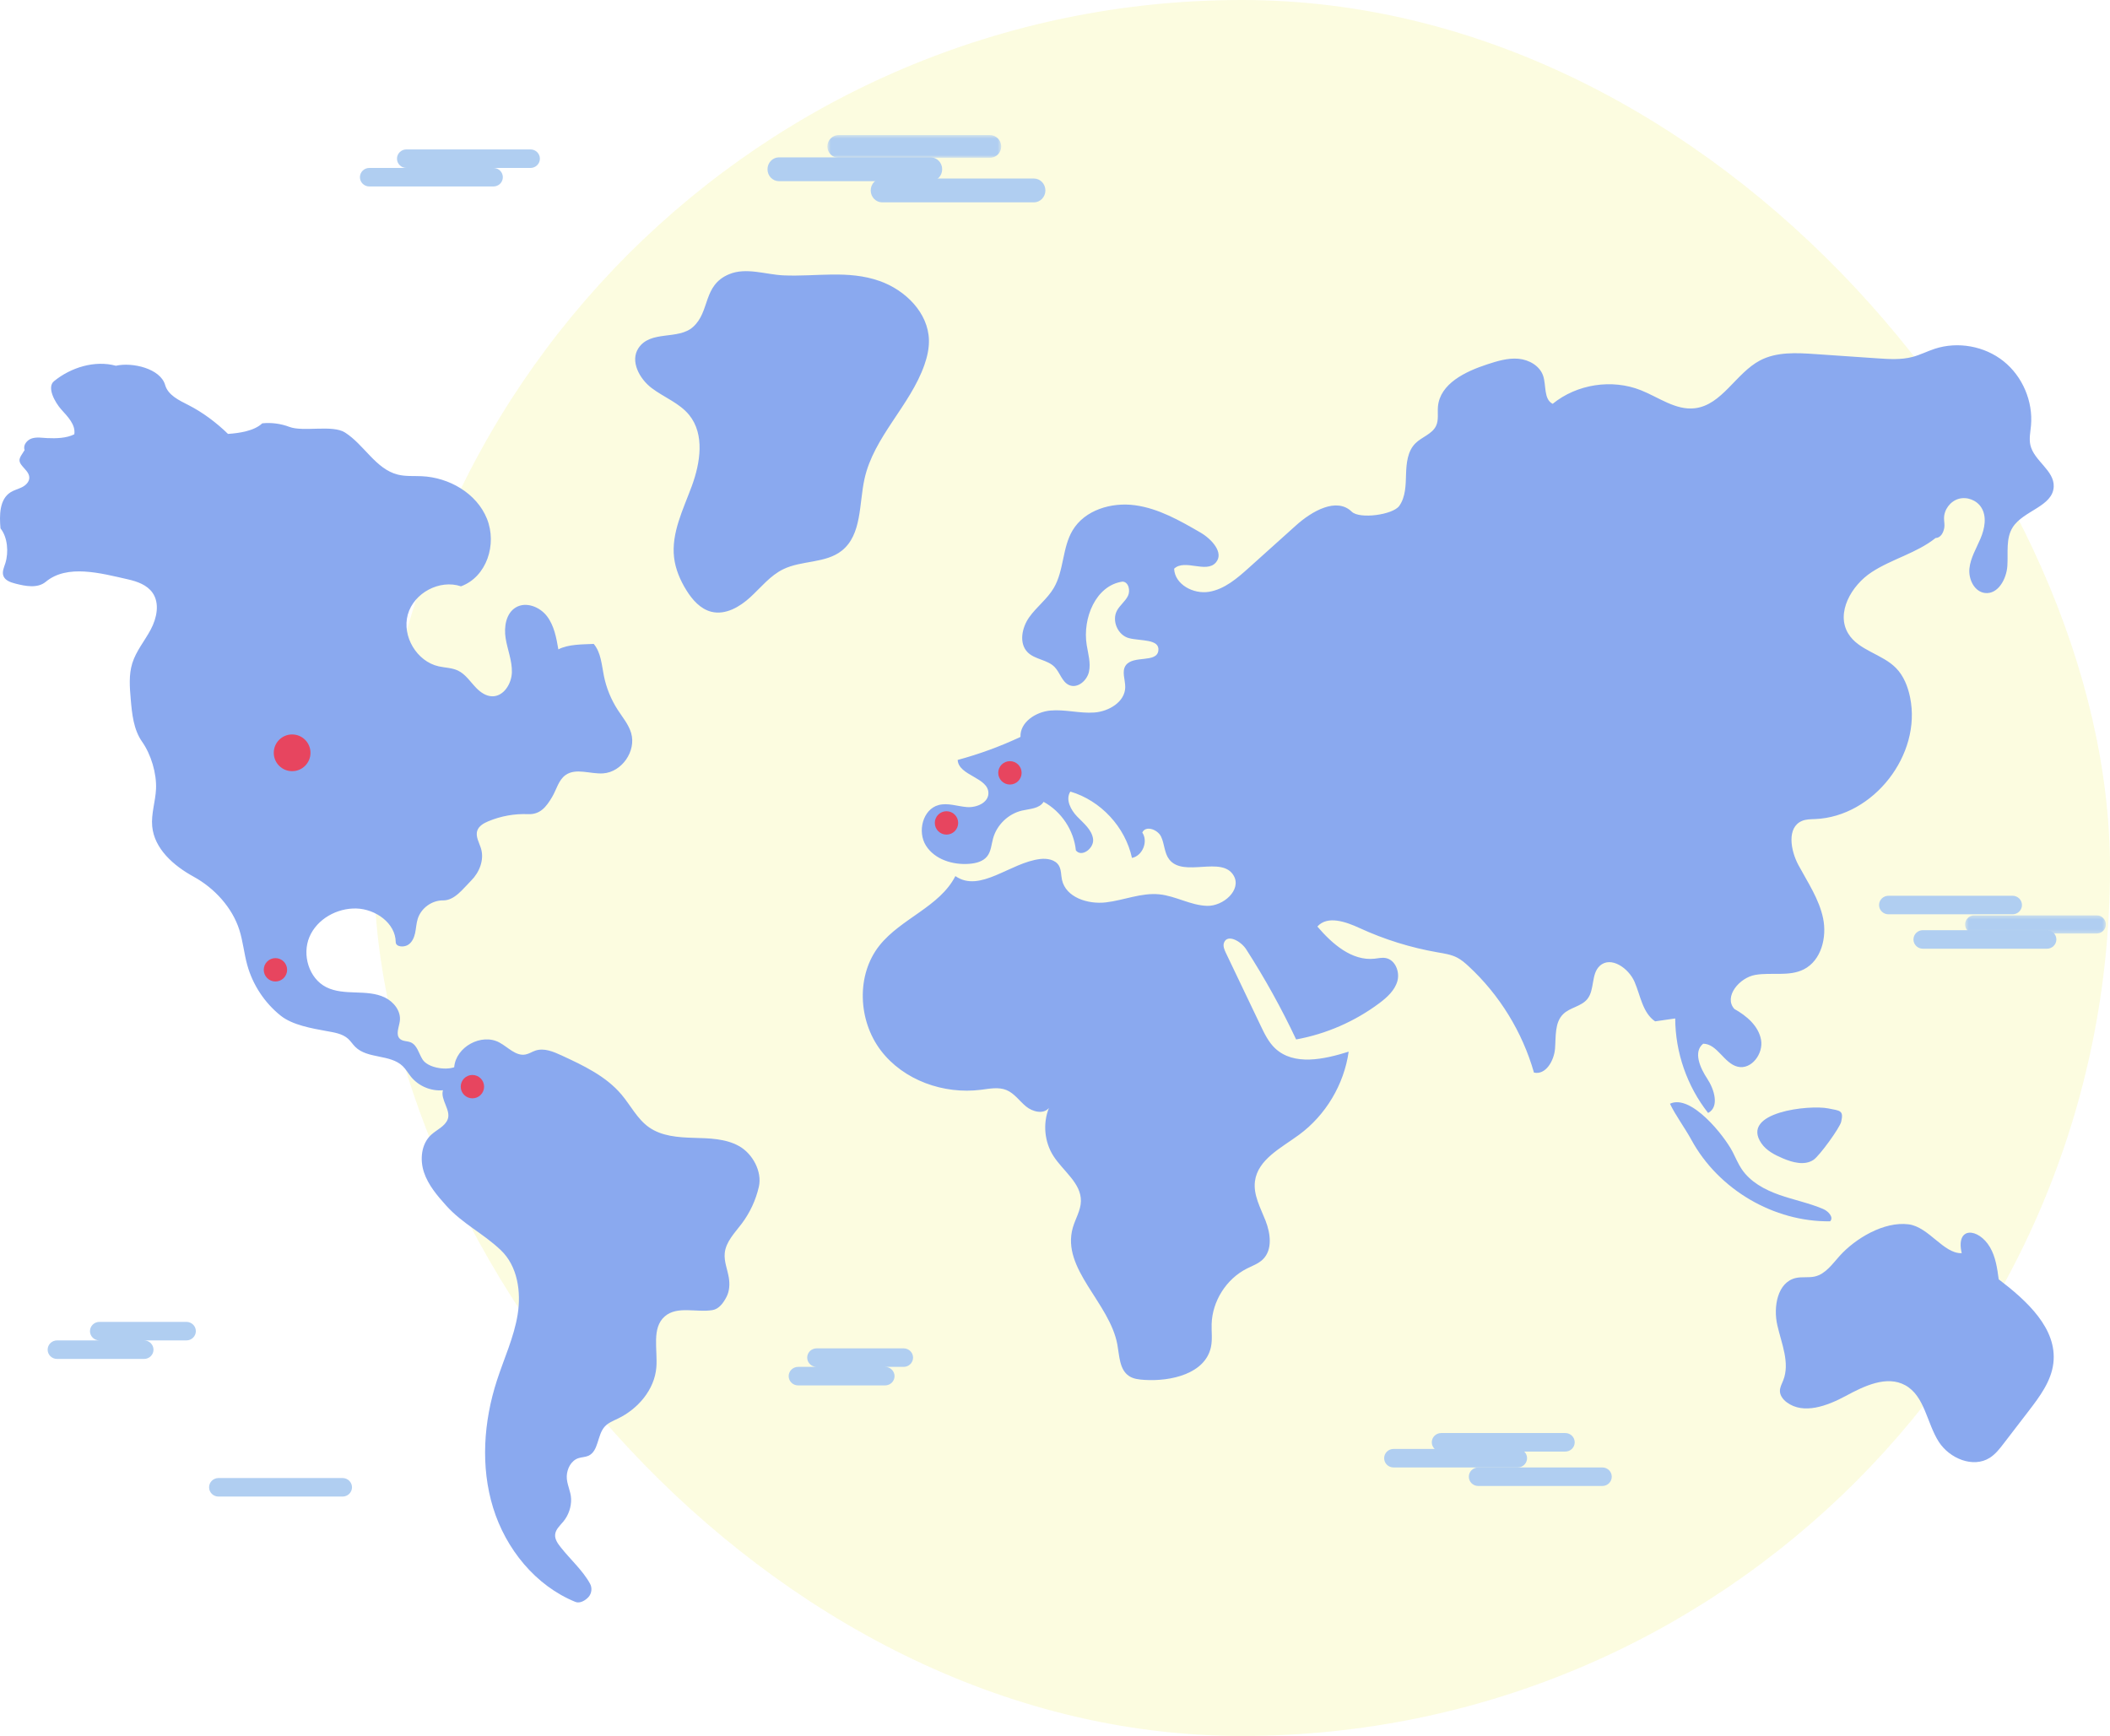 <svg xmlns="http://www.w3.org/2000/svg" xmlns:xlink="http://www.w3.org/1999/xlink" viewBox="0 0 632 520"><defs><polygon id="b" points="0.492 0.451 52.558 0.451 52.558 7.287 0.492 7.287"/><polygon id="d" points="0.402 0.308 42.566 0.308 42.566 5.755 0.402 5.755"/><filter id="a"><feColorMatrix in="SourceGraphic" values="0 0 0 0 0.361 0 0 0 0 0.055 0 0 0 0 0.847 0 0 0 1 0"/></filter></defs><g fill="none" fill-rule="evenodd"><rect width="520" height="520" rx="260" transform="translate(112)" fill="#FCFCE0"/><g transform="translate(0 40)" filter="url(#a)"><path d="M86.68 87.871C84.101 86.892 81.295 86.525 78.553 86.804 76.135 89.103 71.615 89.755 68.293 89.977 64.874 86.639 60.75 83.534 56.497 81.367 53.656 79.919 50.337 78.392 49.46 75.317 48.061 70.407 39.684 68.428 34.718 69.556 28.42 67.847 21.233 70.048 16.176 74.184 13.943 76.01 16.456 80.54 18.382 82.688 20.311 84.836 22.705 87.234 22.255 90.088 19.925 91.283 16.762 91.348 14.148 91.229 12.61 91.159 11.031 90.859 9.56 91.317 8.09 91.774 6.811 93.373 7.378 94.807 6.368 96.572 5.152 97.496 6.325 99.156 7.239 100.448 8.79 101.514 8.778 103.1 8.769 104.36 7.711 105.376 6.587 105.941 5.465 106.508 4.203 106.791 3.142 107.468-.176 109.583-.205 114.346.148 118.275 2.292 120.916 2.628 125.469 1.597 128.716 1.203 129.955.569 131.269 1.011 132.491 1.519 133.888 3.16 134.439 4.595 134.812 7.663 135.608 11.272 136.295 13.713 134.269 20.149 128.926 30.137 131.693 38.286 133.533 41.101 134.167 44.061 135.208 45.706 137.586 47.899 140.756 46.963 145.156 45.157 148.562 43.353 151.967 40.762 154.996 39.621 158.679 38.548 162.131 38.848 165.843 39.157 169.444 39.539 173.881 40.003 178.552 42.566 182.188 45.253 185.998 46.947 191.686 46.732 196.348 46.56 200.09 45.244 203.77 45.586 207.499 46.207 214.265 52.033 219.339 57.977 222.596 64.197 226.005 69.559 231.805 71.703 238.583 72.779 241.985 73.101 245.585 74.048 249.027 75.69 254.986 79.256 260.394 84.082 264.244 87.596 267.047 93.365 268.041 97.782 268.847 100.074 269.265 102.544 269.599 104.273 271.165 105.069 271.889 105.644 272.826 106.408 273.585 110.099 277.248 116.896 275.743 120.631 279.363 121.592 280.296 122.255 281.496 123.101 282.537 125.38 285.339 129.086 286.904 132.676 286.582 131.837 289.332 135.123 292.567 134.108 295.255 133.29 297.422 130.82 298.375 129.121 299.946 126.175 302.675 125.717 307.339 126.987 311.154 128.257 314.968 130.94 318.121 133.624 321.107 138.607 326.652 144.599 329.341 150.004 334.474 155.011 339.227 156.152 346.923 155.052 353.75 153.951 360.578 150.968 366.931 148.839 373.509 144.858 385.797 143.895 399.299 147.7 411.643 151.504 423.987 160.408 434.99 172.345 439.843 173.664 440.38 175.285 439.452 176.251 438.404 177.219 437.357 177.428 435.677 176.749 434.423 174.593 430.447 170.763 427.051 167.967 423.498 167.089 422.382 166.163 421.115 166.276 419.698 166.403 418.106 167.77 416.955 168.777 415.719 170.305 413.841 171.132 411.406 171.064 408.985 171.003 406.709 169.681 404.482 169.759 402.206 169.835 399.93 171.06 397.533 173.21 396.8 174.189 396.465 175.275 396.496 176.22 396.078 179.329 394.702 178.834 389.945 181.082 387.39 182.126 386.203 183.664 385.613 185.084 384.928 191.096 382.026 196.04 376.279 196.59 369.61 197.028 364.275 195.093 357.797 199.135 354.302 202.847 351.092 208.557 353.221 213.393 352.436 215.36 352.114 216.673 350.278 217.593 348.504 218.515 346.732 218.621 344.625 218.29 342.654 217.881 340.227 216.844 337.856 217.074 335.407 217.396 331.961 220.083 329.305 222.162 326.543 224.618 323.28 226.38 319.492 227.295 315.506 228.338 310.951 225.435 305.574 221.363 303.303 217.293 301.032 212.411 300.967 207.754 300.833 203.098 300.7 198.165 300.346 194.361 297.65 190.876 295.179 188.906 291.137 186.152 287.868 181.504 282.355 174.747 279.169 168.209 276.147 165.741 275.008 162.972 273.843 160.392 274.695 159.374 275.03 158.457 275.666 157.407 275.868 154.519 276.423 152.186 273.686 149.599 272.286 144.232 269.378 136.523 273.589 136.045 279.689 133.27 280.649 128.127 279.821 126.552 277.336 125.418 275.547 124.964 273.045 123.013 272.23 121.97 271.795 120.666 271.958 119.818 271.211 118.415 269.969 119.507 267.724 119.757 265.862 120.158 262.893 117.948 260.069 115.252 258.777 112.558 257.485 109.47 257.38 106.484 257.283 103.499 257.187 100.408 257.051 97.737 255.707 92.537 253.094 90.406 246.015 92.687 240.647 94.969 235.279 100.939 231.968 106.752 232.135 112.45 232.3 118.465 236.477 118.529 242.196 118.545 243.645 120.861 243.808 122.116 243.09 123.372 242.372 124.028 240.922 124.335 239.505 124.642 238.088 124.686 236.614 125.118 235.232 126.118 232.028 129.352 229.673 132.696 229.71 136.187 229.749 138.637 226.256 141.113 223.791 143.591 221.323 145.073 217.602 144.094 214.242 143.566 212.43 142.361 210.599 142.964 208.81 143.437 207.41 144.871 206.596 146.231 206.024 149.997 204.441 154.112 203.701 158.191 203.873 161.747 204.022 163.574 201.783 165.387 198.712 166.699 196.493 167.281 193.689 169.37 192.184 172.494 189.931 176.815 191.919 180.653 191.661 186.256 191.282 190.633 184.973 189.041 179.57 188.284 177 186.493 174.893 185.037 172.647 183.03 169.551 181.612 166.075 180.882 162.457 180.211 159.133 180.02 155.472 177.836 152.882 174.42 153.044 170.281 152.944 167.242 154.518 166.643 151.029 165.979 147.389 163.832 144.579 161.684 141.769 157.557 140.14 154.518 141.94 151.548 143.699 150.904 147.787 151.454 151.202 152.003 154.619 153.414 157.924 153.322 161.383 153.23 164.843 150.834 168.665 147.387 168.571 145.59 168.522 143.983 167.422 142.718 166.141 140.91 164.307 139.477 161.96 137.151 160.859 135.369 160.015 133.317 160.031 131.392 159.599 124.835 158.124 120.338 150.574 122.148 144.081 123.96 137.589 131.71 133.477 138.078 135.63 145.79 132.792 148.933 123.032 145.855 115.391 142.777 107.749 134.505 103.005 126.298 102.643 123.894 102.536 121.447 102.749 119.116 102.157 112.529 100.485 109.08 93.22 103.348 89.56 99.578 87.152 90.861 89.457 86.68 87.871M191.217 64.311C188.685 68.184 191.522 73.463 195.209 76.253 198.897 79.045 203.51 80.717 206.427 84.309 211.113 90.082 209.781 98.618 207.214 105.601 204.646 112.584 201.028 119.646 201.908 127.036 202.324 130.52 203.743 133.826 205.593 136.805 207.385 139.69 209.827 142.469 213.126 143.264 217.318 144.277 221.564 141.805 224.743 138.886 227.921 135.967 230.683 132.432 234.553 130.531 240.13 127.792 247.304 128.812 252.161 124.935 258.173 120.135 257.284 110.981 258.937 103.459 261.713 90.828 272.62 81.499 276.887 69.294 277.722 66.905 278.296 64.396 278.239 61.865 278.053 53.693 271.182 46.899 263.487 44.179 253.988 40.822 244.393 42.928 234.644 42.483 229.344 42.243 223.489 39.997 218.359 42.152 210.446 45.477 212.769 53.295 207.585 57.935 203.102 61.949 194.823 58.8 191.217 64.311M404.88 113.274C400.338 108.845 392.919 113.13 388.202 117.371 383.514 121.585 378.826 125.802 374.137 130.016 370.614 133.184 366.823 136.486 362.154 137.269 357.487 138.053 351.872 135.087 351.68 130.348 354.874 127.336 361.238 131.812 364.154 128.53 366.74 125.618 362.915 121.453 359.546 119.505 353.387 115.939 347.024 112.305 339.976 111.344 332.927 110.382 324.938 112.742 321.279 118.853 318.146 124.082 318.721 130.905 315.617 136.153 313.676 139.437 310.476 141.785 308.272 144.898 306.068 148.013 305.123 152.713 307.823 155.407 310.003 157.581 313.71 157.584 315.866 159.783 317.526 161.474 318.093 164.3 320.27 165.231 322.759 166.297 325.572 163.894 326.169 161.248 326.764 158.603 325.927 155.878 325.495 153.201 324.2 145.199 328.208 135.361 336.221 134.218 338.044 134.287 338.648 136.899 337.832 138.533 337.012 140.168 335.42 141.3 334.558 142.913 332.934 145.951 334.819 150.28 338.15 151.152 341.618 152.063 347.416 151.331 346.957 154.894 346.472 158.678 339.484 156.2 337.222 159.27 335.888 161.081 337.067 163.604 337.036 165.855 336.974 170.255 332.126 173.121 327.746 173.432 323.365 173.744 318.976 172.444 314.603 172.842 310.229 173.241 305.464 176.346 305.665 180.741 299.608 183.583 293.305 185.894 286.846 187.637 287.121 192.401 296.09 192.844 296.055 197.616 296.034 200.478 292.494 201.968 289.644 201.758 286.794 201.547 283.918 200.412 281.155 201.143 276.382 202.406 274.709 209.13 277.351 213.308 279.996 217.486 285.428 219.144 290.351 218.753 292.322 218.599 294.436 218.072 295.669 216.524 296.849 215.044 296.944 213.008 297.44 211.183 298.548 207.093 302.031 203.742 306.155 202.799 308.481 202.268 311.331 202.225 312.58 200.188 317.9 203.073 321.644 208.697 322.253 214.728 323.966 216.94 327.778 214.088 327.405 211.314 327.032 208.538 324.587 206.612 322.642 204.6 320.698 202.589 319.077 199.463 320.6 197.115 329.694 199.792 337.046 207.71 339.053 216.988 342.222 216.357 343.972 212.06 342.149 209.386 343.134 207.17 346.746 208.437 347.784 210.628 348.822 212.818 348.728 215.52 350.213 217.436 354.505 222.978 366.001 216.217 369.516 222.282 371.98 226.536 366.427 231.494 361.519 231.343 356.613 231.191 352.135 228.381 347.25 227.893 341.857 227.354 336.619 229.677 331.238 230.304 325.855 230.932 319.22 228.827 318.087 223.519 317.781 222.09 317.904 220.517 317.149 219.266 316.075 217.487 313.657 217.076 311.596 217.31 302.644 218.327 293.558 227.58 286.163 222.426 281.437 231.647 269.875 235.112 263.425 243.217 256.408 252.035 256.997 265.657 263.81 274.634 270.625 283.612 282.666 287.854 293.837 286.438 296.393 286.113 299.089 285.541 301.471 286.526 303.831 287.503 305.343 289.79 307.311 291.419 309.28 293.046 312.548 293.858 314.178 291.89 312.31 296.529 312.828 302.064 315.528 306.273 318.442 310.818 323.873 314.41 323.76 319.811 323.703 322.606 322.082 325.102 321.321 327.794 317.844 340.12 332.384 350.178 334.681 362.778 335.3 366.17 335.299 370.255 338.159 372.172 339.475 373.053 341.126 373.231 342.706 373.335 350.814 373.868 361.024 371.452 362.71 363.489 363.188 361.236 362.846 358.903 362.915 356.601 363.122 349.721 367.322 343.104 373.455 340.001 375.119 339.159 376.948 338.531 378.278 337.222 381.205 334.337 380.556 329.446 379.053 325.619 377.549 321.791 375.362 317.93 375.89 313.85 376.734 307.301 383.753 303.843 389.07 299.939 397.075 294.061 402.571 284.865 403.961 275.02 396.58 277.342 387.541 279.323 381.915 274.003 379.964 272.158 378.764 269.676 377.606 267.252 374.129 259.976 370.654 252.699 367.178 245.423 366.719 244.462 366.251 243.367 366.627 242.371 367.645 239.669 371.694 241.923 373.257 244.351 378.83 253.012 383.837 262.042 388.227 271.361 397.206 269.726 405.796 265.985 413.111 260.522 415.446 258.777 417.765 256.69 418.554 253.883 419.342 251.075 417.894 247.474 415.024 246.973 413.914 246.78 412.784 247.06 411.664 247.179 404.893 247.888 399.012 242.721 394.586 237.541 397.618 234.137 403.132 236.108 407.272 238.013 414.687 241.425 422.547 243.87 430.587 245.267 432.593 245.615 434.651 245.912 436.457 246.847 437.722 247.502 438.813 248.446 439.859 249.414 449.137 257.977 456.001 269.136 459.462 281.288 463.003 282.084 465.495 277.712 465.775 274.086 466.055 270.461 465.63 266.278 468.237 263.748 470.283 261.758 473.649 261.485 475.446 259.266 477.709 256.472 476.525 251.761 479.171 249.324 482.484 246.271 487.845 250.004 489.612 254.154 491.38 258.301 492.024 263.403 495.747 265.939 497.756 265.65 499.764 265.359 501.771 265.07 501.802 275.252 505.33 285.389 511.623 293.381 515.062 291.581 513.504 286.344 511.359 283.106 509.213 279.868 507.102 275.035 510.154 272.637 514.388 272.678 516.362 278.527 520.476 279.527 524.567 280.521 528.223 275.646 527.484 271.494 526.747 267.342 523.182 264.287 519.501 262.238 516.2 258.62 520.965 252.837 525.791 252.019 530.616 251.201 535.891 252.577 540.263 250.376 545.505 247.738 547.255 240.815 546.063 235.062 544.869 229.31 541.466 224.316 538.682 219.145 536.306 214.73 535.132 207.839 539.751 205.897 540.988 205.378 542.372 205.402 543.711 205.344 561.178 204.604 575.631 186.078 572.127 168.918 571.466 165.685 570.219 162.471 567.914 160.115 563.761 155.869 556.713 154.872 553.611 149.804 549.818 143.606 554.51 135.384 560.585 131.402 566.659 127.423 574.081 125.694 579.754 121.158 581.266 121.12 582.076 119.635 582.354 118.145 582.528 117.211 582.296 116.25 582.289 115.299 582.268 112.689 584.129 110.175 586.63 109.437 589.129 108.699 592.055 109.802 593.449 112.008 595.17 114.729 594.477 118.32 593.228 121.287 591.98 124.255 590.215 127.098 589.891 130.301 589.567 133.505 591.381 137.271 594.573 137.63 598.479 138.071 601.004 133.427 601.258 129.499 601.513 125.571 600.749 121.283 602.857 117.96 606.06 112.907 614.911 111.723 615.142 105.742 615.326 100.903 609.249 98.063 608.158 93.345 607.718 91.442 608.154 89.462 608.332 87.516 609.002 80.257 605.813 72.753 600.123 68.207 594.437 63.66 586.424 62.213 579.507 64.478 577.255 65.217 575.125 66.318 572.831 66.922 569.448 67.813 565.881 67.581 562.389 67.342 556.142 66.915 549.894 66.486 543.646 66.059 538.055 65.675 532.131 65.358 527.171 67.969 519.923 71.786 515.811 81.299 507.683 82.285 501.951 82.982 496.842 79.012 491.473 76.883 482.789 73.441 472.306 75.062 465.064 80.965 462.341 79.575 463.181 75.513 462.222 72.607 461.221 69.573 457.965 67.741 454.788 67.462 451.61 67.185 448.469 68.154 445.437 69.147 438.907 71.283 431.309 74.928 430.705 81.785 430.535 83.714 430.969 85.769 430.156 87.527 429 90.03 425.875 90.864 423.931 92.816 421.61 95.145 421.244 98.741 421.148 102.031 421.052 105.319 421.022 108.849 419.123 111.534 417.223 114.218 407.232 115.569 404.88 113.274M527.596 302.494C529.097 304.673 531.578 305.949 534.015 306.983 536.961 308.233 540.544 309.204 543.2 307.417 545.014 306.195 551.06 297.839 551.482 296.025 552.294 292.532 551.126 292.732 547.636 292.024 541.978 290.88 521.117 293.085 527.596 302.494" fill="#8AA9EF"/><path d="M506.649 301.491C514.752 316.338 531.35 326.067 548.174 325.834 549.34 324.633 547.619 322.8 546.083 322.147 541.837 320.341 537.268 319.439 532.915 317.905 528.565 316.37 524.263 314.049 521.682 310.202 520.604 308.596 519.87 306.785 518.982 305.065 516.428 300.113 506.448 287.627 500.202 290.62 501.829 294.062 504.665 297.855 506.649 301.491M550.988 336.237C548.82 338.654 546.793 341.608 543.629 342.36 541.757 342.805 539.764 342.385 537.888 342.815 532.379 344.086 531.1 351.464 532.353 356.958 533.606 362.453 536.187 368.216 534.129 373.464 533.715 374.519 533.112 375.554 533.131 376.686 533.155 378.045 534.09 379.237 535.182 380.053 540.211 383.81 547.353 381.113 552.882 378.13 558.411 375.146 565.112 371.921 570.631 374.922 576.539 378.134 577.096 386.271 580.735 391.91 583.935 396.869 590.992 399.839 595.985 396.676 597.681 395.6 598.938 393.978 600.159 392.388 602.661 389.131 605.162 385.875 607.662 382.62 610.97 378.312 614.399 373.72 615.035 368.333 616.266 357.932 607.014 349.578 598.664 343.211 598.221 339.895 597.742 336.478 596.045 333.591 592.641 327.807 585.689 327.192 587.585 335.386 582.139 335.572 577.733 327.516 571.676 326.742 564.301 325.798 555.682 331.003 550.988 336.237" fill="#8AA9EF"/><path d="M278.764,7.135 L233.329,7.135 C231.428,7.135 229.887,8.733 229.887,10.703 C229.887,12.673 231.428,14.27 233.329,14.27 L278.764,14.27 C280.666,14.27 282.206,12.673 282.206,10.703 C282.206,8.733 280.666,7.135 278.764,7.135" fill="#B0CEF1"/><g transform="translate(247.327)"><mask id="c" fill="#fff"><use xlink:href="#b"/></mask><path d="M49.133,0.451 L3.917,0.451 C2.026,0.451 0.492,1.981 0.492,3.869 C0.492,5.756 2.026,7.287 3.917,7.287 L49.133,7.287 C51.024,7.287 52.558,5.756 52.558,3.869 C52.558,1.981 51.024,0.451 49.133,0.451" fill="#B0CEF1" mask="url(#c)"/></g><path d="M309.679,13.477 L264.244,13.477 C262.344,13.477 260.803,15.074 260.803,17.045 C260.803,19.015 262.344,20.613 264.244,20.613 L309.679,20.613 C311.58,20.613 313.122,19.015 313.122,17.045 C313.122,15.074 311.58,13.477 309.679,13.477" fill="#B0CEF1"/><g transform="translate(588.193 233.874)"><mask id="e" fill="#fff"><use xlink:href="#d"/></mask><path d="M3.176,5.755 L39.791,5.755 C41.324,5.755 42.567,4.536 42.567,3.03 C42.567,1.526 41.324,0.308 39.791,0.308 L3.176,0.308 C1.643,0.308 0.402,1.526 0.402,3.03 C0.402,4.536 1.643,5.755 3.176,5.755" fill="#B0CEF1" mask="url(#e)"/></g><path d="M575.948 244.18L613.12 244.18C614.677 244.18 615.938 242.939 615.938 241.406 615.938 239.872 614.677 238.631 613.12 238.631L575.948 238.631C574.392 238.631 573.132 239.872 573.132 241.406 573.132 242.939 574.392 244.18 575.948 244.18M565.642 233.874L602.815 233.874C604.372 233.874 605.633 232.632 605.633 231.1 605.633 229.566 604.372 228.324 602.815 228.324L565.642 228.324C564.087 228.324 562.827 229.566 562.827 231.1 562.827 232.632 564.087 233.874 565.642 233.874M454.581 394.018L417.406 394.018C415.851 394.018 414.589 395.26 414.589 396.794 414.589 398.326 415.851 399.568 417.406 399.568L454.581 399.568C456.136 399.568 457.396 398.326 457.396 396.794 457.396 395.26 456.136 394.018 454.581 394.018" fill="#B0CEF1"/><path d="M468.848 389.261L431.676 389.261C430.12 389.261 428.858 390.503 428.858 392.035 428.858 393.569 430.12 394.811 431.676 394.811L468.848 394.811C470.405 394.811 471.665 393.569 471.665 392.035 471.665 390.503 470.405 389.261 468.848 389.261M479.947 399.568L442.773 399.568C441.218 399.568 439.956 400.809 439.956 402.342 439.956 403.875 441.218 405.117 442.773 405.117L479.947 405.117C481.503 405.117 482.763 403.875 482.763 402.342 482.763 400.809 481.503 399.568 479.947 399.568M158.897 4.757L121.724 4.757C120.169 4.757 118.907 6 118.907 7.532 118.907 9.064 120.169 10.306 121.724 10.306L158.897 10.306C160.452 10.306 161.714 9.064 161.714 7.532 161.714 6 160.452 4.757 158.897 4.757M147.799 10.306L110.626 10.306C109.071 10.306 107.809 11.548 107.809 13.082 107.809 14.614 109.071 15.856 110.626 15.856L147.799 15.856C149.354 15.856 150.616 14.614 150.616 13.082 150.616 11.548 149.354 10.306 147.799 10.306M102.614 402.739L65.441 402.739C63.884 402.739 62.624 403.98 62.624 405.514 62.624 407.047 63.884 408.288 65.441 408.288L102.614 408.288C104.169 408.288 105.431 407.047 105.431 405.514 105.431 403.98 104.169 402.739 102.614 402.739M43.15 361.514L17.097 361.514C15.535 361.514 14.269 362.755 14.269 364.289 14.269 365.821 15.535 367.063 17.097 367.063L43.15 367.063C44.711 367.063 45.977 365.821 45.977 364.289 45.977 362.755 44.711 361.514 43.15 361.514M55.833 355.964L29.78 355.964C28.217 355.964 26.952 357.206 26.952 358.739 26.952 360.272 28.217 361.514 29.78 361.514L55.833 361.514C57.394 361.514 58.661 360.272 58.661 358.739 58.661 357.206 57.394 355.964 55.833 355.964M270.658 363.892L244.606 363.892C243.043 363.892 241.778 365.134 241.778 366.666 241.778 368.2 243.043 369.441 244.606 369.441L270.658 369.441C272.22 369.441 273.486 368.2 273.486 366.666 273.486 365.134 272.22 363.892 270.658 363.892M265.109 369.441L239.056 369.441C237.495 369.441 236.229 370.683 236.229 372.215 236.229 373.749 237.495 374.991 239.056 374.991L265.109 374.991C266.671 374.991 267.937 373.749 267.937 372.215 267.937 370.683 266.671 369.441 265.109 369.441" fill="#B0CEF1"/></g><g transform="translate(79 220)" fill="#E7455F"><circle cx="204.5" cy="26.5" r="3.5"/><circle cx="223.5" cy="11.5" r="3.5"/><circle cx="8.5" cy="5.5" r="5.5"/><circle cx="3.5" cy="70.5" r="3.5"/><circle cx="62.5" cy="105.5" r="3.5"/></g></g></svg>